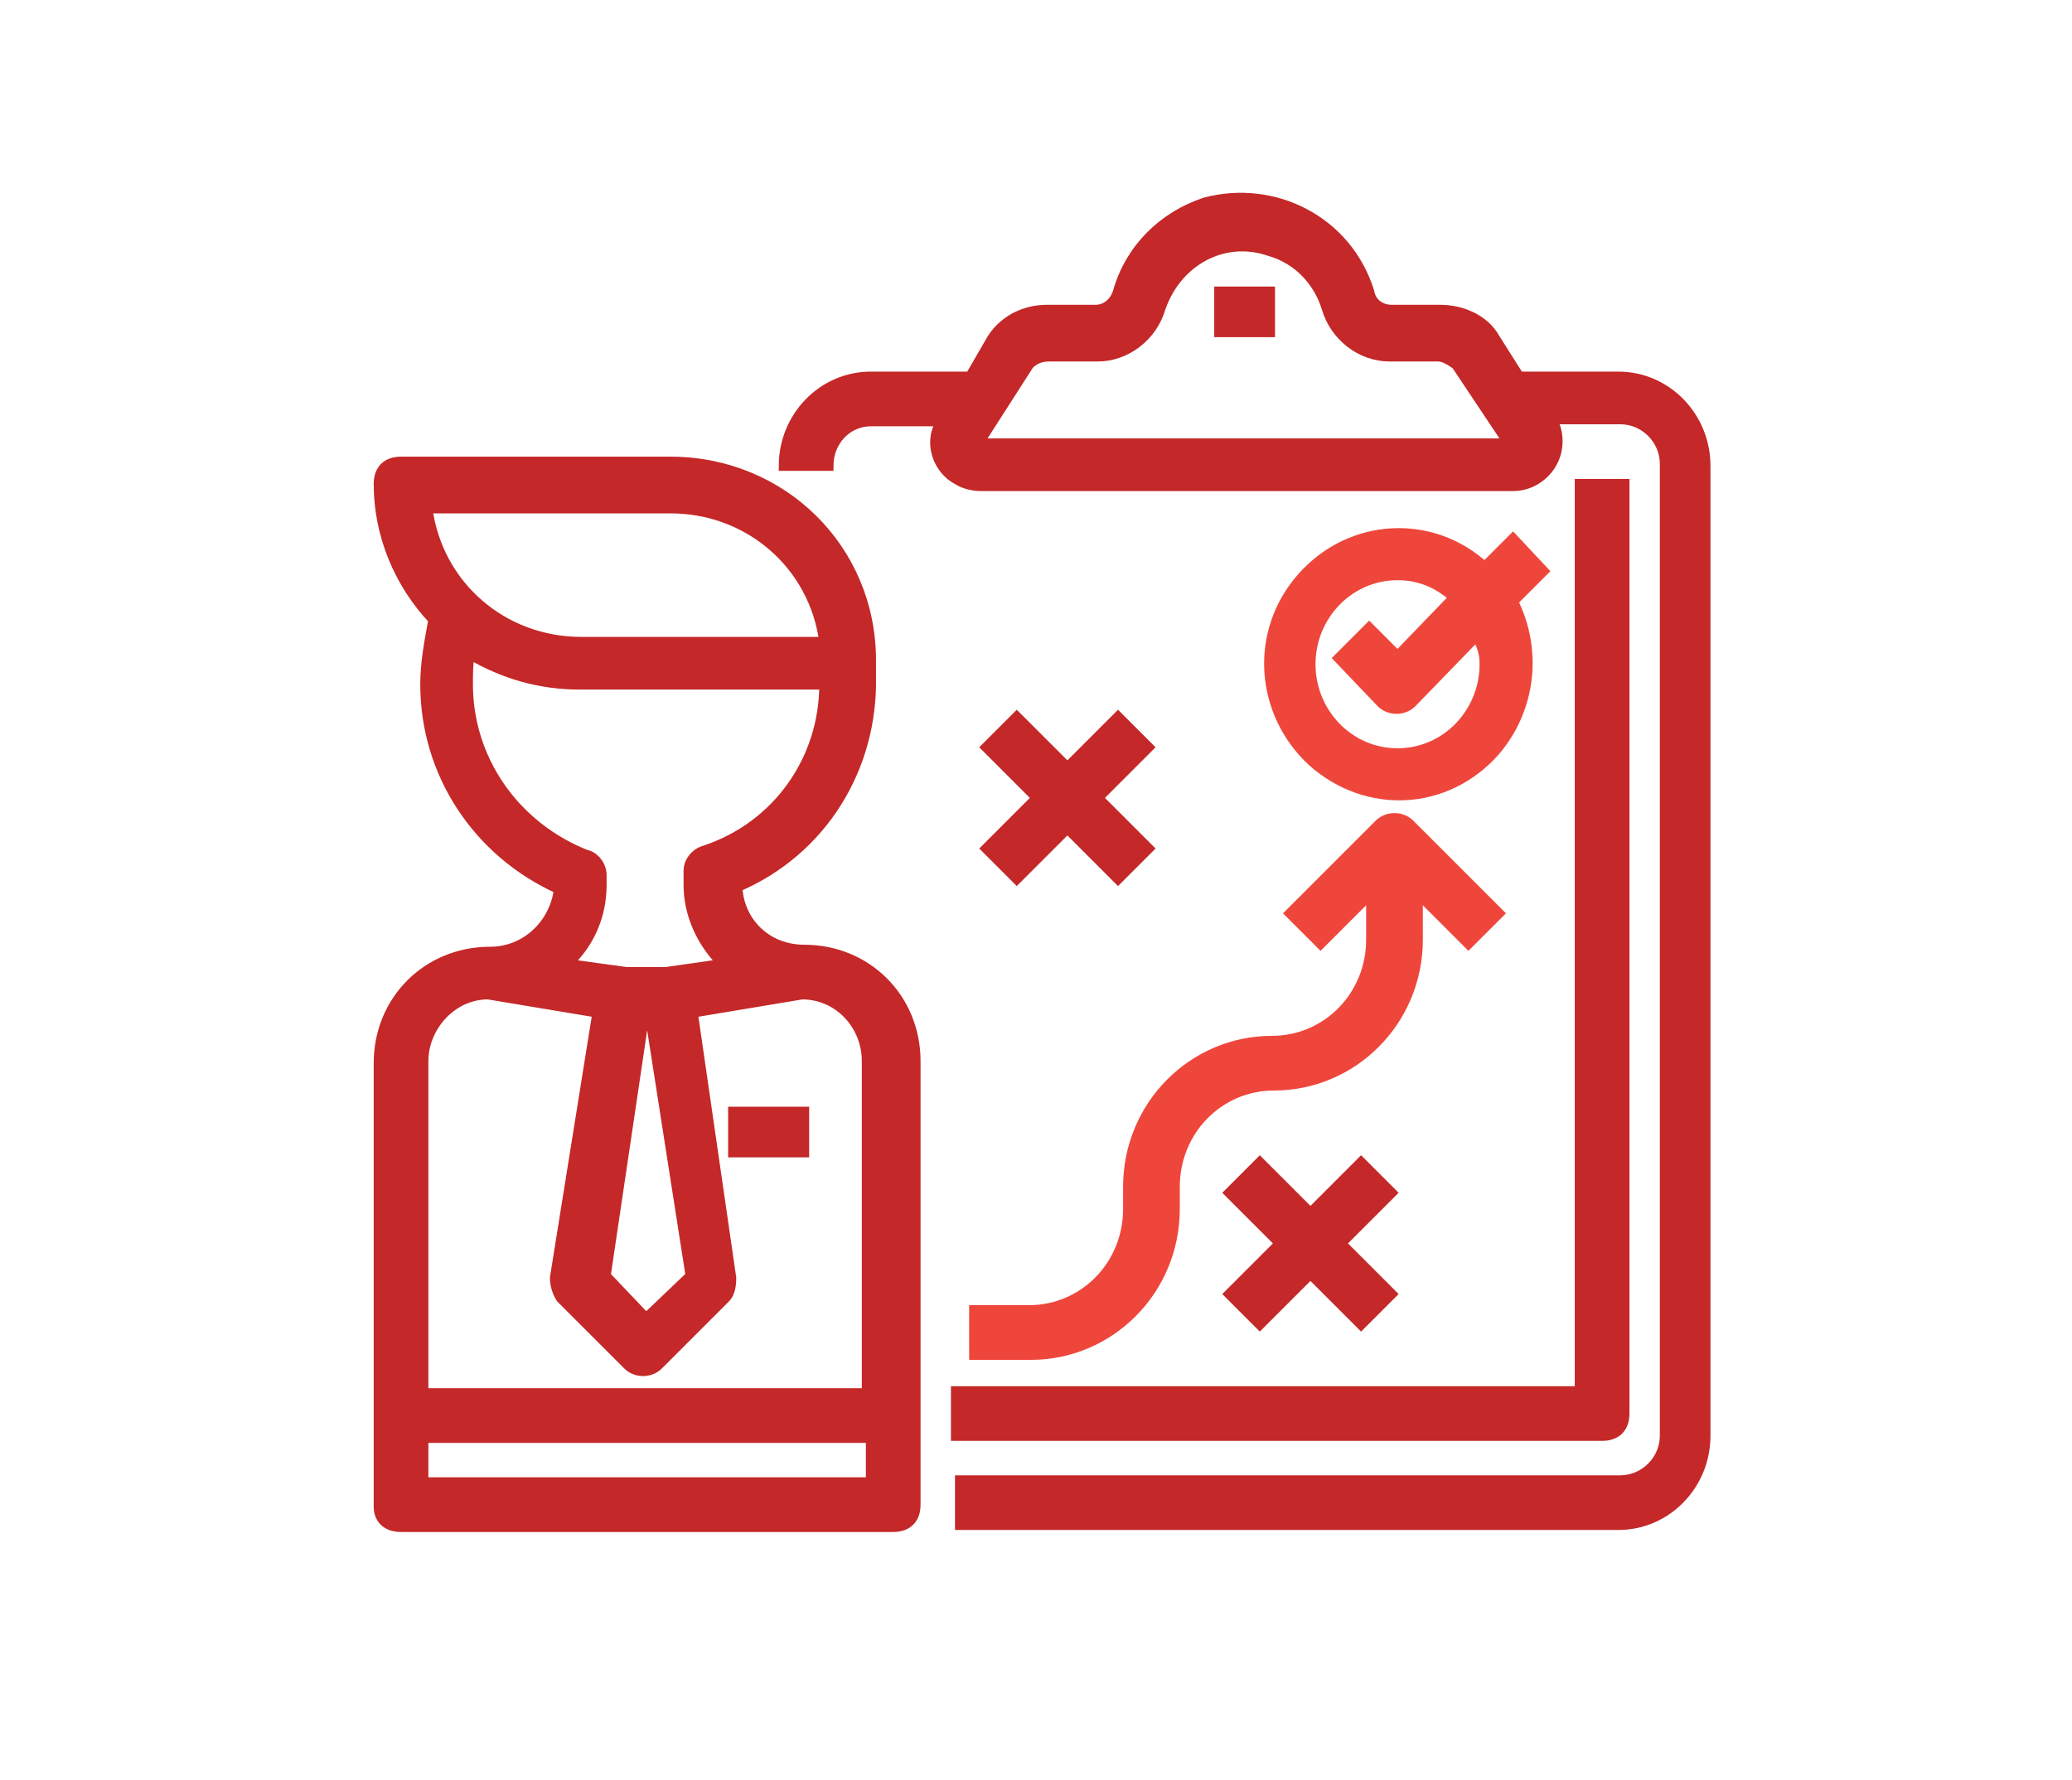 <?xml version="1.0" encoding="utf-8"?>
<!-- Generator: Adobe Illustrator 25.2.1, SVG Export Plug-In . SVG Version: 6.00 Build 0)  -->
<svg version="1.1" id="Layer_1" xmlns="http://www.w3.org/2000/svg" xmlns:xlink="http://www.w3.org/1999/xlink" x="0px" y="0px"
	 viewBox="0 0 102.3 87.9" style="enable-background:new 0 0 102.3 87.9;" xml:space="preserve">
<style type="text/css">
	.st0{fill-rule:evenodd;clip-rule:evenodd;fill:#C42828;}
	.st1{fill:none;stroke:#C42828;stroke-width:0.5;stroke-miterlimit:8;}
	.st2{fill-rule:evenodd;clip-rule:evenodd;fill:#EF463C;}
	.st3{fill:none;stroke:#EF463C;stroke-width:0.5;stroke-miterlimit:8;}
</style>
<path class="st0" d="M24.1,49.1l5.4,0.9l-2.1,13.1c0,0.3,0.1,0.7,0.3,1l3.3,3.3c0.4,0.4,1.1,0.4,1.5,0l3.3-3.3
	c0.2-0.2,0.3-0.5,0.3-1L34.2,50l5.4-0.9c1.8,0,3.2,1.5,3.2,3.3v16.4H20.9V52.4C20.9,50.7,22.3,49.1,24.1,49.1z M31.8,50.2h0.3
	l2,12.8l-2.2,2.1L29.9,63L31.8,50.2z M23.1,33.8c0-0.5,0-1.1,0.1-1.5c1.7,1,3.5,1.5,5.4,1.5h12.1c0,3.7-2.3,7-5.9,8.2
	c-0.4,0.1-0.8,0.5-0.8,1v0.7c0,1.4,0.6,2.8,1.7,3.9L32.9,48h-2l-2.9-0.4c1.1-1,1.7-2.4,1.7-3.9v-0.5c0-0.4-0.3-0.9-0.8-1
	C25.4,40.8,23.1,37.5,23.1,33.8z M33.1,25.1c3.9,0,7.1,2.8,7.6,6.6h-12c-3.9,0-7.1-2.8-7.6-6.6H33.1z M20.9,73.2V71H43v2.2H20.9z
	 M19.8,75.4h24.3c0.7,0,1.1-0.4,1.1-1.1V52.4c0-3.1-2.4-5.5-5.5-5.5c-1.8,0-3.2-1.3-3.3-3.1c4.2-1.8,6.7-5.9,6.6-10.4
	c0-0.2,0-0.7,0-0.8c0-5.5-4.4-9.8-9.9-9.8H19.8c-0.7,0-1.1,0.4-1.1,1.1c0,2.5,1,4.9,2.7,6.7c-0.2,1.1-0.4,2.1-0.4,3.2
	c0,4.4,2.6,8.3,6.6,10.1C27.4,45.6,26,47,24.2,47c-3.1,0-5.5,2.4-5.5,5.5v21.9C18.7,75,19.1,75.4,19.8,75.4z"/>
<path class="st1" d="M24.1,49.1l5.4,0.9l-2.1,13.1c0,0.3,0.1,0.7,0.3,1l3.3,3.3c0.4,0.4,1.1,0.4,1.5,0l3.3-3.3
	c0.2-0.2,0.3-0.5,0.3-1L34.2,50l5.4-0.9c1.8,0,3.2,1.5,3.2,3.3v16.4H20.9V52.4C20.9,50.7,22.3,49.1,24.1,49.1z M31.8,50.2h0.3
	l2,12.8l-2.2,2.1L29.9,63L31.8,50.2z M23.1,33.8c0-0.5,0-1.1,0.1-1.5c1.7,1,3.5,1.5,5.4,1.5h12.1c0,3.7-2.3,7-5.9,8.2
	c-0.4,0.1-0.8,0.5-0.8,1v0.7c0,1.4,0.6,2.8,1.7,3.9L32.9,48h-2l-2.9-0.4c1.1-1,1.7-2.4,1.7-3.9v-0.5c0-0.4-0.3-0.9-0.8-1
	C25.4,40.8,23.1,37.5,23.1,33.8z M33.1,25.1c3.9,0,7.1,2.8,7.6,6.6h-12c-3.9,0-7.1-2.8-7.6-6.6H33.1z M20.9,73.2V71H43v2.2H20.9z
	 M19.8,75.4h24.3c0.7,0,1.1-0.4,1.1-1.1V52.4c0-3.1-2.4-5.5-5.5-5.5c-1.8,0-3.2-1.3-3.3-3.1c4.2-1.8,6.7-5.9,6.6-10.4
	c0-0.2,0-0.7,0-0.8c0-5.5-4.4-9.8-9.9-9.8H19.8c-0.7,0-1.1,0.4-1.1,1.1c0,2.5,1,4.9,2.7,6.7c-0.2,1.1-0.4,2.1-0.4,3.2
	c0,4.4,2.6,8.3,6.6,10.1C27.4,45.6,26,47,24.2,47c-3.1,0-5.5,2.4-5.5,5.5v21.9C18.7,75,19.1,75.4,19.8,75.4z"/>
<path class="st0" d="M50.8,18c0.2-0.2,0.5-0.4,1-0.4h2.4c1.4,0,2.7-1,3.1-2.4c0.8-2.3,3.1-3.6,5.4-2.8c1.4,0.4,2.4,1.5,2.8,2.8
	c0.4,1.4,1.7,2.4,3.1,2.4h2.4c0.3,0,0.6,0.2,0.9,0.4l2.6,3.9H48.3L50.8,18z M43,20.8h3.5c-0.7,1-0.2,2.4,0.8,2.9
	c0.3,0.2,0.8,0.3,1.1,0.3h26.3c1.2,0,2.2-1,2.2-2.2c0-0.4-0.1-0.8-0.3-1.1h3.4c1.2,0,2.2,1,2.2,2.2v48c0,1.2-1,2.2-2.2,2.2H47.4v2.2
	h32.5c2.4,0,4.3-2,4.3-4.4V23c0-2.4-1.9-4.4-4.3-4.4H75l-1.2-1.9c-0.5-0.9-1.6-1.4-2.7-1.4h-2.4c-0.5,0-1-0.3-1.1-0.9
	c-1.1-3.5-4.7-5.3-8.1-4.4c-2.1,0.7-3.7,2.3-4.3,4.4c-0.1,0.4-0.5,0.9-1.1,0.9h-2.4c-1.1,0-2.1,0.5-2.7,1.4l-1.1,1.9H43
	c-2.4,0-4.3,2-4.3,4.4h2.2C40.9,21.8,41.8,20.8,43,20.8z"/>
<path class="st1" d="M50.8,18c0.2-0.2,0.5-0.4,1-0.4h2.4c1.4,0,2.7-1,3.1-2.4c0.8-2.3,3.1-3.6,5.4-2.8c1.4,0.4,2.4,1.5,2.8,2.8
	c0.4,1.4,1.7,2.4,3.1,2.4h2.4c0.3,0,0.6,0.2,0.9,0.4l2.6,3.9H48.3L50.8,18z M43,20.8h3.5c-0.7,1-0.2,2.4,0.8,2.9
	c0.3,0.2,0.8,0.3,1.1,0.3h26.3c1.2,0,2.2-1,2.2-2.2c0-0.4-0.1-0.8-0.3-1.1h3.4c1.2,0,2.2,1,2.2,2.2v48c0,1.2-1,2.2-2.2,2.2H47.4v2.2
	h32.5c2.4,0,4.3-2,4.3-4.4V23c0-2.4-1.9-4.4-4.3-4.4H75l-1.2-1.9c-0.5-0.9-1.6-1.4-2.7-1.4h-2.4c-0.5,0-1-0.3-1.1-0.9
	c-1.1-3.5-4.7-5.3-8.1-4.4c-2.1,0.7-3.7,2.3-4.3,4.4c-0.1,0.4-0.5,0.9-1.1,0.9h-2.4c-1.1,0-2.1,0.5-2.7,1.4l-1.1,1.9H43
	c-2.4,0-4.3,2-4.3,4.4h2.2C40.9,21.8,41.8,20.8,43,20.8z"/>
<rect x="60.2" y="14.4" class="st0" width="2.5" height="2"/>
<rect x="60.2" y="14.4" class="st1" width="2.5" height="2"/>
<polygon class="st0" points="50.2,43.4 52.7,40.9 55.2,43.4 56.7,41.9 54.2,39.4 56.7,36.9 55.2,35.4 52.7,37.9 50.2,35.4 
	48.7,36.9 51.2,39.4 48.7,41.9 "/>
<polygon class="st1" points="50.2,43.4 52.7,40.9 55.2,43.4 56.7,41.9 54.2,39.4 56.7,36.9 55.2,35.4 52.7,37.9 50.2,35.4 
	48.7,36.9 51.2,39.4 48.7,41.9 "/>
<polygon class="st0" points="67.2,57.4 64.7,59.9 62.2,57.4 60.7,58.9 63.2,61.4 60.7,63.9 62.2,65.4 64.7,62.9 67.2,65.4 
	68.7,63.9 66.2,61.4 68.7,58.9 "/>
<polygon class="st1" points="67.2,57.4 64.7,59.9 62.2,57.4 60.7,58.9 63.2,61.4 60.7,63.9 62.2,65.4 64.7,62.9 67.2,65.4 
	68.7,63.9 66.2,61.4 68.7,58.9 "/>
<path class="st2" d="M48.2,66.9h2.7c3.9,0,7.1-3.2,7.1-7.2v-1.1c0-2.8,2.2-5,4.9-5c3.9,0,7.1-3.2,7.1-7.2v-2.3l2.5,2.5l1.5-1.5
	l-4.4-4.4c-0.4-0.4-1.1-0.4-1.5,0l-4.4,4.4l1.5,1.5l2.5-2.5v2.3c0,2.8-2.2,5-4.9,5c-3.9,0-7.1,3.2-7.1,7.2v1.1c0,2.8-2.2,5-4.9,5
	h-2.7V66.9z"/>
<path class="st3" d="M48.2,66.9h2.7c3.9,0,7.1-3.2,7.1-7.2v-1.1c0-2.8,2.2-5,4.9-5c3.9,0,7.1-3.2,7.1-7.2v-2.3l2.5,2.5l1.5-1.5
	l-4.4-4.4c-0.4-0.4-1.1-0.4-1.5,0l-4.4,4.4l1.5,1.5l2.5-2.5v2.3c0,2.8-2.2,5-4.9,5c-3.9,0-7.1,3.2-7.1,7.2v1.1c0,2.8-2.2,5-4.9,5
	h-2.7V66.9z"/>
<path class="st2" d="M73.3,32.8c0,2.4-1.9,4.4-4.3,4.4s-4.3-2-4.3-4.4s1.9-4.4,4.3-4.4c1.1,0,2,0.4,2.8,1.1L69,32.4L67.6,31
	l-1.5,1.5l2.1,2.2c0.4,0.4,1.1,0.4,1.5,0l3.2-3.3C73.2,31.9,73.3,32.3,73.3,32.8z M74.7,26.6L73.3,28c-2.6-2.4-6.6-2.2-9,0.5
	c-2.4,2.7-2.1,6.7,0.5,9.1c2.7,2.4,6.6,2.2,9-0.5c1.8-2.1,2.1-5,0.9-7.4l1.5-1.5L74.7,26.6z"/>
<path class="st3" d="M73.3,32.8c0,2.4-1.9,4.4-4.3,4.4s-4.3-2-4.3-4.4s1.9-4.4,4.3-4.4c1.1,0,2,0.4,2.8,1.1L69,32.4L67.6,31
	l-1.5,1.5l2.1,2.2c0.4,0.4,1.1,0.4,1.5,0l3.2-3.3C73.2,31.9,73.3,32.3,73.3,32.8z M74.7,26.6L73.3,28c-2.6-2.4-6.6-2.2-9,0.5
	c-2.4,2.7-2.1,6.7,0.5,9.1c2.7,2.4,6.6,2.2,9-0.5c1.8-2.1,2.1-5,0.9-7.4l1.5-1.5L74.7,26.6z"/>
<rect x="36.2" y="54.9" class="st0" width="3.5" height="2"/>
<rect x="36.2" y="54.9" class="st1" width="3.5" height="2"/>
<path class="st0" d="M47.2,70.9h31.9c0.7,0,1.1-0.4,1.1-1.1V23.9H78v44.8H47.2V70.9z"/>
<path class="st1" d="M47.2,70.9h31.9c0.7,0,1.1-0.4,1.1-1.1V23.9H78v44.8H47.2V70.9z"/>
</svg>
